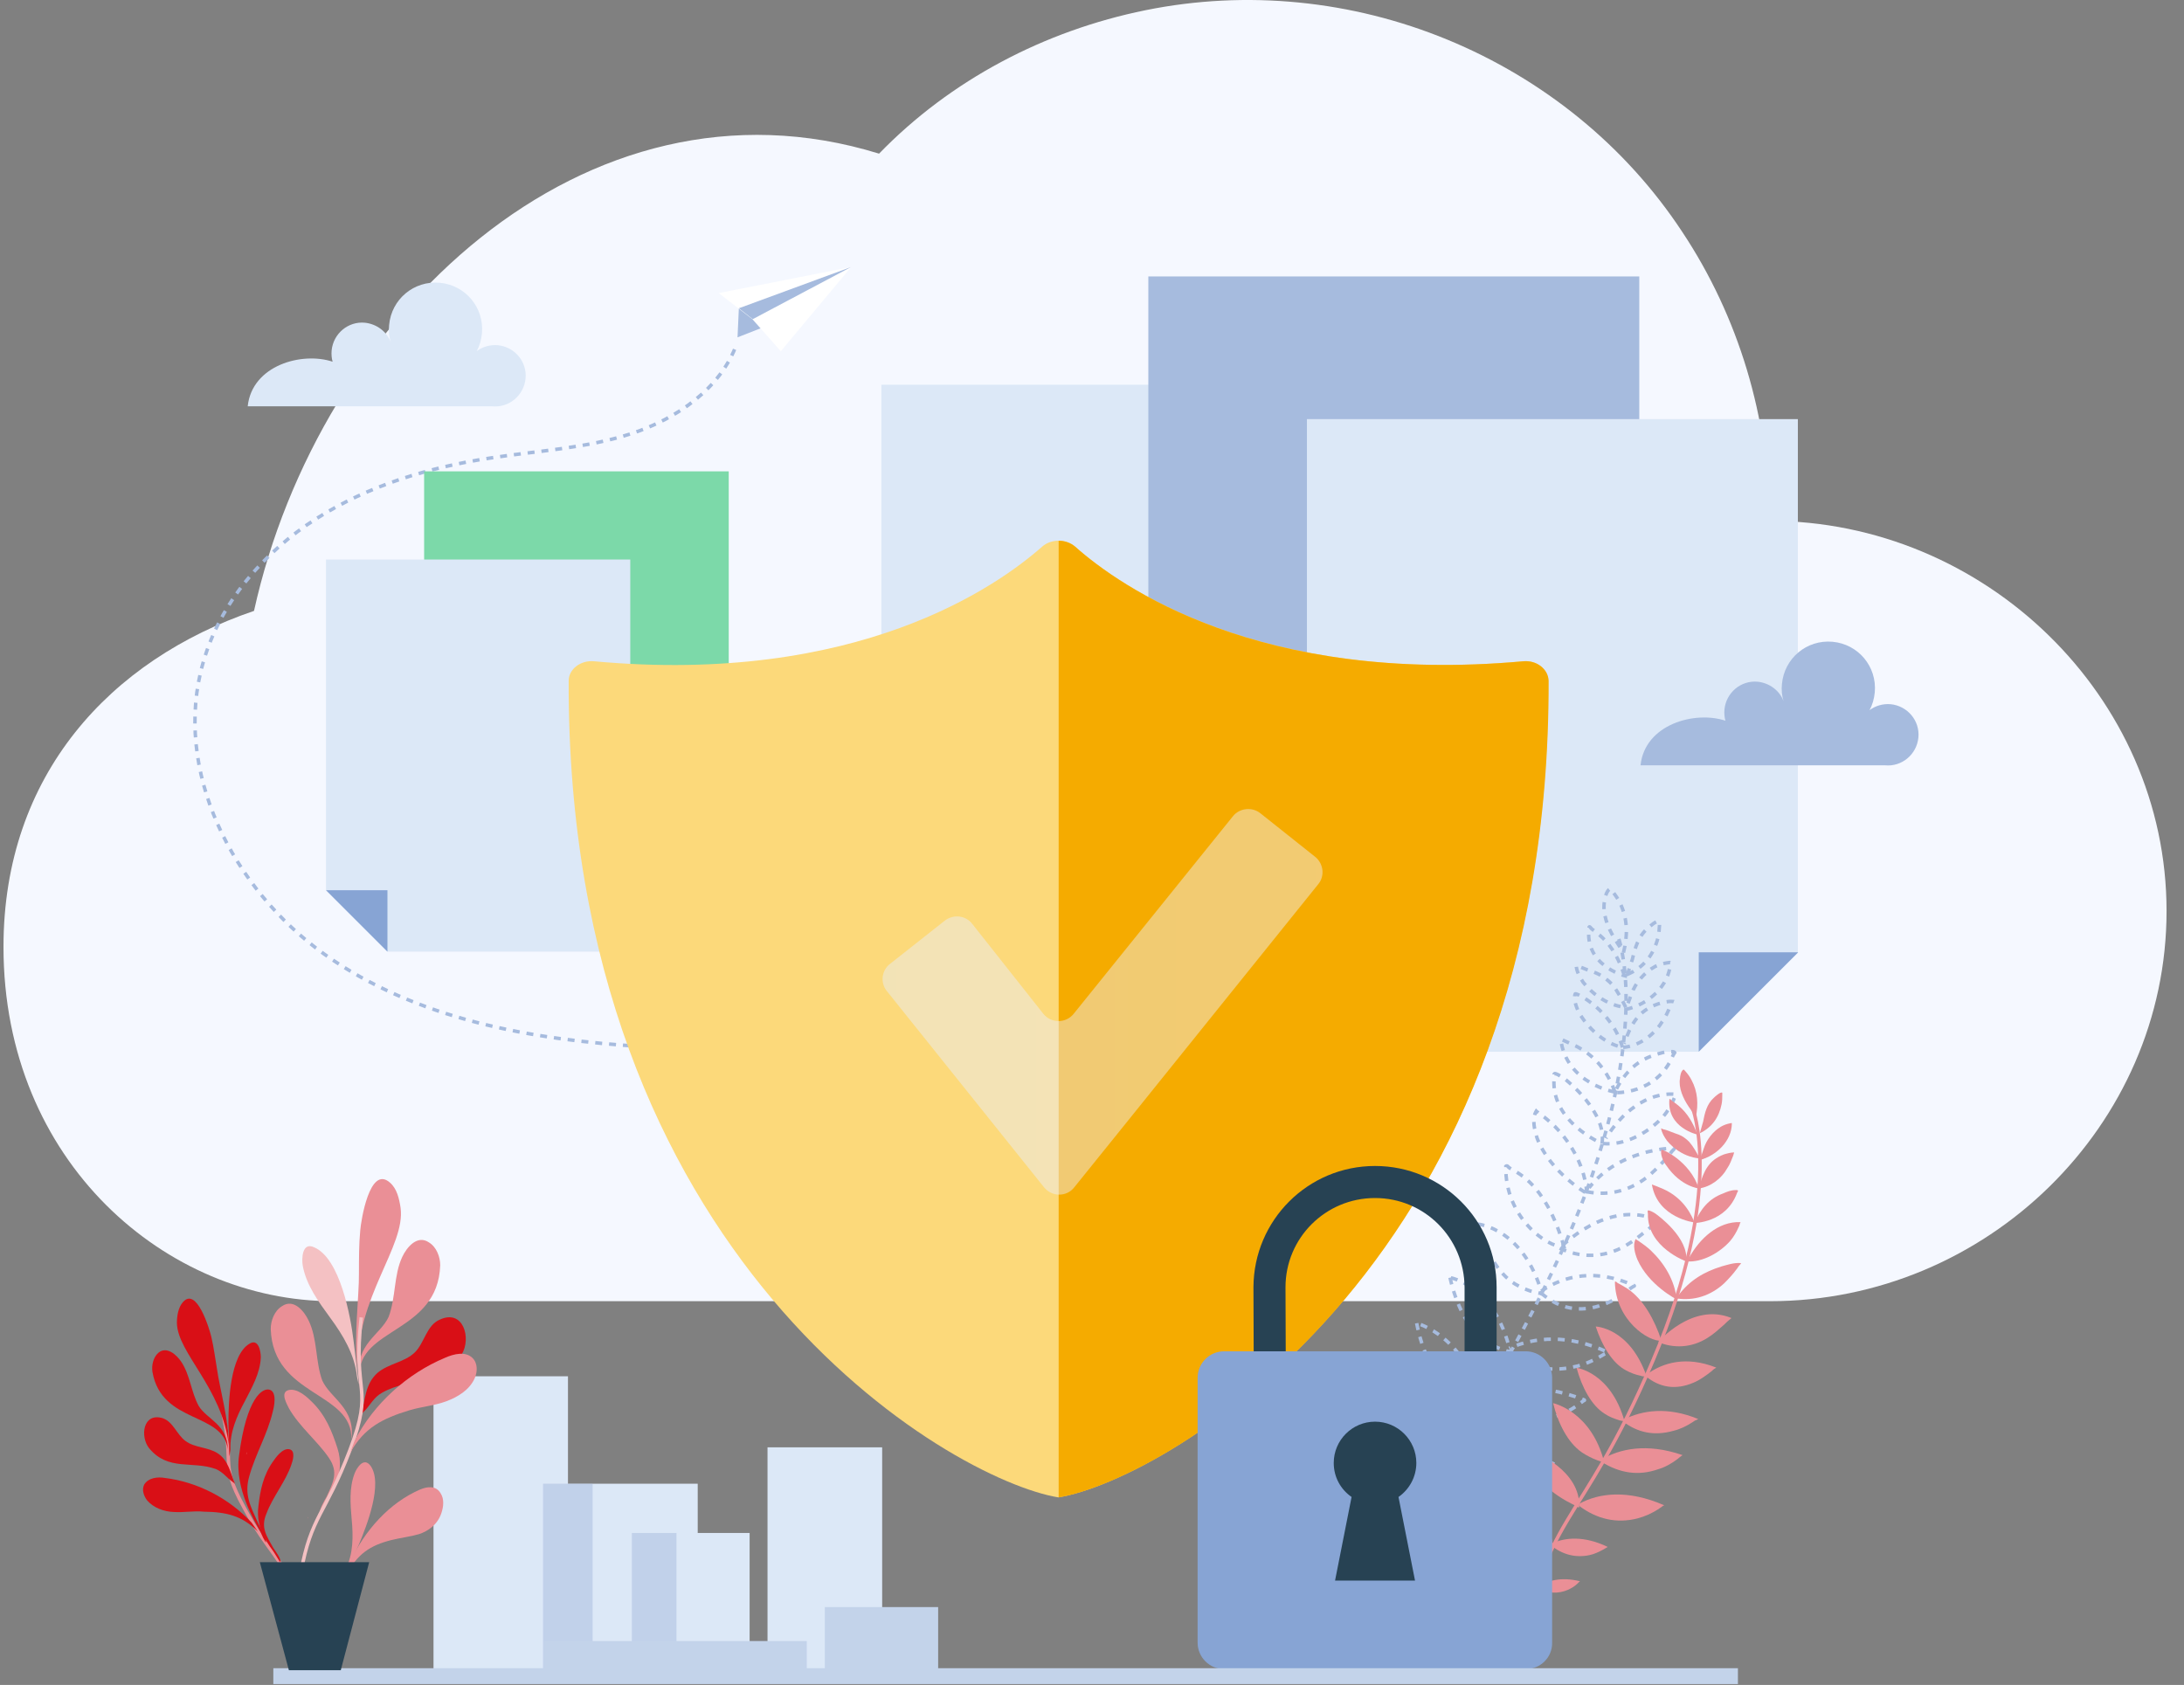 <svg width="626" height="483" viewBox="0 0 626 483" fill="none" xmlns="http://www.w3.org/2000/svg">
<rect x="0" y="0" width="626" height="483" fill="#808080" stroke="none"/>
<path d="M507.106 149.31C507.106 119.939 498.382 90.802 482.111 66.366C465.841 41.694 442.26 22.661 414.907 11.383C387.554 0.104 357.371 -2.95 328.367 2.924C299.363 8.798 272.481 22.896 251.966 44.044C167.548 17.962 91.436 90.764 72.808 175.117C31.65 189.127 1 222.088 1 271.432C1 333.229 47.861 373 95.392 373H507.342C569.359 373 621 322.717 621 261.155C621 199.593 568.887 149.31 507.106 149.31Z" fill="#F5F8FF"/>
<path d="M184.5 300.014C152.303 298.12 119.159 292.154 92.927 273.499C66.696 254.844 49.271 220.753 58.268 189.787C63.192 172.647 75.597 158.253 90.654 148.689C105.712 139.125 123.136 133.916 140.75 131.265C154.292 129.182 168.118 128.519 181.091 124.257C194.065 119.996 206.565 111.379 211.205 98.5" stroke="#A6BBDE" stroke-miterlimit="10" stroke-dasharray="1.99 1.99"/>
<path d="M364.941 291.737H252.629V110.299H393.35V263.233L364.941 291.737Z" fill="#DCE8F7"/>
<path d="M364.941 291.737V263.233H393.445L364.941 291.737Z" fill="#DCE8F7"/>
<path d="M441.457 260.677H329.145V79.238H469.867V232.173L441.457 260.677Z" fill="#A6BBDE"/>
<path d="M441.457 260.676V232.173H469.961L441.457 260.676Z" fill="#87A4D4"/>
<path d="M486.912 301.491H374.6V120.147H515.322V273.082L486.912 301.491Z" fill="#DCE8F7"/>
<path d="M486.912 301.49V272.987H515.416L486.912 301.49Z" fill="#87A4D4"/>
<path d="M139.275 247.514H208.879V135.109H121.567V229.9L139.275 247.514Z" fill="#7CD9A9"/>
<path d="M139.275 247.514V229.9H121.567L139.275 247.514Z" fill="#87A4D4"/>
<path d="M111.055 272.798H180.658V160.394H93.441V255.185L111.055 272.798Z" fill="#DCE8F7"/>
<path d="M111.055 272.798V255.185H93.441L111.055 272.798Z" fill="#87A4D4"/>
<path d="M141.077 116.472C145.906 116.945 150.168 113.347 150.641 108.517C151.115 103.688 147.516 99.426 142.687 98.953C140.414 98.763 138.33 99.426 136.626 100.657C137.478 99.142 137.952 97.438 138.141 95.544C138.804 88.157 133.406 81.718 126.02 81.055C118.633 80.392 112.194 85.79 111.531 93.176C111.341 94.881 111.531 96.585 112.004 98.1C110.868 95.07 108.027 92.892 104.618 92.513C99.788 92.04 95.527 95.638 95.053 100.468C94.959 101.604 95.053 102.741 95.338 103.687C86.531 100.752 72.231 104.729 71 116.472H141.077Z" fill="#DCE8F7"/>
<path d="M540.303 219.386C545.133 219.859 549.394 216.261 549.868 211.431C550.341 206.602 546.743 202.34 541.913 201.867C539.64 201.677 537.557 202.34 535.852 203.571C536.705 202.056 537.178 200.352 537.368 198.458C538.03 191.071 532.633 184.632 525.246 183.969C517.86 183.306 511.42 188.704 510.757 196.09C510.568 197.795 510.757 199.499 511.231 201.014C510.094 197.984 507.254 195.806 503.844 195.427C499.015 194.954 494.753 198.552 494.28 203.382C494.185 204.518 494.28 205.655 494.564 206.602C485.757 203.666 471.458 207.643 470.227 219.386H540.303Z" fill="#A6BBDE"/>
<path d="M465.337 273.064C466.568 268.329 466.568 263.404 464.39 258.954C463.822 257.723 463.064 256.681 462.307 255.639C462.307 255.639 461.739 254.787 461.549 254.787C460.508 255.166 460.034 257.344 459.939 258.101C459.182 261.7 460.792 265.772 462.686 268.897L465.337 273.064Z" stroke="#A6BBDE" stroke-miterlimit="10" stroke-dasharray="1.99 1.99"/>
<path d="M465.621 279.692C464.201 275.431 462.307 271.453 458.803 268.329C458.045 267.666 457.193 267.003 456.435 266.435C456.057 266.245 455.678 265.393 455.489 265.772C453.973 276.757 465.621 279.692 465.621 279.692Z" stroke="#A6BBDE" stroke-miterlimit="10" stroke-dasharray="1.99 1.99"/>
<path d="M466 288.783C464.864 286.51 463.728 284.238 462.212 282.344C461.076 281.113 459.656 279.976 458.33 279.313C457.383 278.84 456.152 278.366 454.921 277.988C454.163 277.704 453.311 277.325 452.553 277.041C452.364 277.041 452.175 276.851 451.985 276.851C451.985 276.851 451.606 276.662 451.796 276.851C451.89 278.461 452.837 280.166 453.784 281.586C459.277 288.499 466 288.783 466 288.783Z" stroke="#A6BBDE" stroke-miterlimit="10" stroke-dasharray="1.99 1.99"/>
<path d="M465.053 300.241C462.118 289.635 451.796 284.522 451.512 284.9C450.849 286.51 452.08 289.541 453.027 291.056C458.425 299.294 465.053 300.241 465.053 300.241Z" stroke="#A6BBDE" stroke-miterlimit="10" stroke-dasharray="1.99 1.99"/>
<path d="M462.875 313.025C460.887 307.249 457.288 302.704 451.701 299.863C450.28 299.2 448.765 298.537 447.345 297.874C448.955 310.753 462.875 313.025 462.875 313.025Z" stroke="#A6BBDE" stroke-miterlimit="10" stroke-dasharray="1.99 1.99"/>
<path d="M459.182 327.798C460.602 318.802 449.238 309.806 448.102 308.954C447.723 308.764 445.735 307.438 445.545 307.817C445.356 307.817 445.545 308.859 445.451 309.048C444.409 321.643 459.182 327.798 459.182 327.798Z" stroke="#A6BBDE" stroke-miterlimit="10" stroke-dasharray="1.99 1.99"/>
<path d="M454.826 342.097C454.352 334.805 450.754 328.177 445.735 322.968C444.409 321.737 442.989 320.412 441.473 319.37C441.095 319.18 440.905 318.896 440.527 318.707L440.337 318.518C439.011 320.696 439.864 324.105 440.621 326.377C444.409 336.131 454.826 342.097 454.826 342.097Z" stroke="#A6BBDE" stroke-miterlimit="10" stroke-dasharray="1.99 1.99"/>
<path d="M466.474 279.314C471.209 277.325 474.05 273.632 475.281 268.613C475.565 267.382 475.565 266.246 475.659 265.204V264.162C474.902 263.689 472.724 265.677 472.345 266.056C469.599 268.329 468.652 271.738 467.894 274.958L466.474 279.314Z" stroke="#A6BBDE" stroke-miterlimit="10" stroke-dasharray="1.99 1.99"/>
<path d="M466 289.351C472.345 288.026 478.5 282.628 478.784 275.999C478.784 275.81 478.216 275.999 477.932 275.999C476.701 276.189 475.659 276.473 474.428 277.041C471.303 278.745 468.746 281.776 467.61 284.995L466 289.351Z" stroke="#A6BBDE" stroke-miterlimit="10" stroke-dasharray="1.99 1.99"/>
<path d="M465.243 300.241C469.693 299.863 473.955 296.832 476.322 293.045C477.364 291.719 478.122 289.92 478.785 288.31L479.258 287.079C478.027 286.984 476.606 287.363 475.375 287.742C469.409 289.73 467.421 293.802 465.527 299.2" stroke="#A6BBDE" stroke-miterlimit="10" stroke-dasharray="1.99 1.99"/>
<path d="M479.542 302.514L480.015 301.757C479.826 301.378 479.258 301.472 478.974 301.472C477.364 301.378 475.754 301.946 474.239 302.419C468.652 304.219 465.242 308.101 462.78 313.215C462.686 313.215 474.807 313.972 479.542 302.514Z" stroke="#A6BBDE" stroke-miterlimit="10" stroke-dasharray="1.99 1.99"/>
<path d="M459.371 327.798C465.432 328.461 472.061 324.957 476.133 320.696C477.648 319.181 478.69 317.381 479.637 315.393C479.826 315.014 479.921 314.635 480.11 314.446C480.11 314.256 480.584 313.878 480.394 313.688C471.871 312.931 464.485 319.37 460.318 326.283" stroke="#A6BBDE" stroke-miterlimit="10" stroke-dasharray="1.99 1.99"/>
<path d="M454.826 341.624C461.265 342.949 467.799 341.245 473.102 336.605C474.807 335.089 476.512 333.29 478.027 331.586C478.405 331.207 478.69 330.639 479.068 330.26C479.258 329.881 480.11 329.313 479.731 329.313C477.269 329.029 474.618 329.692 472.345 330.165C465.811 331.87 459.939 334.805 455.489 340.487" stroke="#A6BBDE" stroke-miterlimit="10" stroke-dasharray="1.99 1.99"/>
<path d="M447.061 357.817C452.648 360.468 459.466 360.847 466 357.059C468.273 355.733 470.356 354.029 472.534 352.324C473.197 351.756 473.766 351.188 474.428 350.62C474.618 350.43 475.47 350.052 475.281 349.862C460.697 343.328 447.061 357.817 447.061 357.817Z" stroke="#A6BBDE" stroke-miterlimit="10" stroke-dasharray="1.99 1.99"/>
<path d="M423.575 350.904C425.659 358.29 429.257 365.108 434.371 368.139C436.17 369.18 437.969 369.938 439.769 370.411C440.337 370.601 440.81 370.695 441.378 370.695C441.568 370.695 442.136 371.169 441.947 370.695C436.549 351.945 423.575 350.904 423.575 350.904Z" stroke="#A6BBDE" stroke-miterlimit="10" stroke-dasharray="1.99 1.99"/>
<path d="M441.757 370.695C446.871 375.146 452.837 376.472 459.655 373.915C462.118 373.063 464.39 371.548 466.758 369.843C467.137 369.464 467.61 369.086 467.989 368.896C468.178 368.707 468.652 368.707 468.368 368.517C457.477 363.593 448.386 365.582 441.757 370.127" stroke="#A6BBDE" stroke-miterlimit="10" stroke-dasharray="1.99 1.99"/>
<path d="M415.621 366.245C417.325 373.82 420.64 380.733 425.564 384.237C427.363 385.563 428.878 386.226 430.678 386.888C431.246 387.078 431.719 387.173 432.287 387.362C432.477 387.362 433.045 387.835 432.856 387.362C428.5 368.423 415.621 366.245 415.621 366.245Z" stroke="#A6BBDE" stroke-miterlimit="10" stroke-dasharray="1.99 1.99"/>
<path d="M432.288 387.362C437.591 391.813 443.746 393.518 451.133 391.813C453.784 391.34 456.246 390.203 458.803 388.783C459.182 388.593 459.655 388.215 460.224 388.025C460.413 387.836 460.886 387.836 460.886 387.646C449.523 382.343 439.769 383.29 432.572 386.51" stroke="#A6BBDE" stroke-miterlimit="10" stroke-dasharray="1.99 1.99"/>
<path d="M406.056 379.313C407.571 387.078 410.886 394.464 416.094 398.536C417.893 399.862 419.882 400.904 421.871 401.851C422.439 402.04 423.102 402.324 423.67 402.514C423.859 402.514 424.428 403.176 424.428 402.798C420.545 383.006 406.056 379.313 406.056 379.313Z" stroke="#A6BBDE" stroke-miterlimit="10" stroke-dasharray="1.99 1.99"/>
<path d="M423.481 402.514C430.204 407.059 437.212 408.574 444.788 406.302C447.44 405.639 450.186 404.313 452.459 402.608C452.837 402.23 453.311 402.04 453.69 401.661C453.879 401.472 454.353 401.472 454.068 401.283C440.716 396.074 430.299 397.779 423.197 401.661" stroke="#A6BBDE" stroke-miterlimit="10" stroke-dasharray="1.99 1.99"/>
<path d="M392.704 416.15C393.082 421.642 394.692 426.945 397.912 430.07C399.048 431.112 400.279 431.964 401.605 432.816C401.984 433.006 402.363 433.29 402.836 433.479C403.026 433.479 403.405 433.953 403.405 433.669C402.458 419.843 392.704 416.15 392.704 416.15Z" stroke="#A6BBDE" stroke-miterlimit="10" stroke-dasharray="1.99 1.99"/>
<path d="M402.836 433.385C406.908 436.983 411.738 438.593 417.231 437.646C419.03 437.362 420.924 436.604 422.818 435.657C423.197 435.468 423.481 435.279 423.859 435.089C424.049 435.089 424.238 434.9 424.238 434.9C415.526 430.26 408.234 430.544 403.026 432.722" stroke="#A6BBDE" stroke-miterlimit="10" stroke-dasharray="1.99 1.99"/>
<path d="M385.223 437.457C386.264 441.339 388.348 445.032 391.283 447.021C392.23 447.684 393.461 448.157 394.503 448.347C394.882 448.347 395.071 448.536 395.545 448.631C395.734 448.631 395.924 448.82 395.924 448.631C392.893 438.593 385.223 437.457 385.223 437.457Z" stroke="#A6BBDE" stroke-miterlimit="10" stroke-dasharray="1.99 1.99"/>
<path d="M397.25 449.199C400.848 451.377 404.636 451.756 408.519 450.335C409.939 449.767 411.17 449.009 412.307 448.062C412.496 447.873 412.685 447.684 412.969 447.494C412.969 447.494 413.348 447.305 413.159 447.305C405.962 445.127 400.659 446.547 397.25 449.009" stroke="#A6BBDE" stroke-miterlimit="10" stroke-dasharray="1.99 1.99"/>
<path d="M398.386 397.684C397.723 403.082 399.522 409.048 404.92 413.498C406.719 415.013 408.802 416.529 411.17 417.854C411.738 418.328 412.59 418.517 413.158 418.991C413.537 419.18 413.916 419.654 414.105 419.464C415.431 405.354 398.386 397.684 398.386 397.684Z" stroke="#A6BBDE" stroke-miterlimit="10" stroke-dasharray="1.99 1.99"/>
<path d="M414.2 418.801C420.64 424.104 428.026 426.282 436.075 424.672C438.916 424.01 441.852 422.873 444.314 421.453C444.693 421.074 445.356 420.885 445.735 420.506C445.924 420.316 446.398 420.316 446.398 420.127C432.95 413.498 421.871 414.35 414.2 418.044" stroke="#A6BBDE" stroke-miterlimit="10" stroke-dasharray="1.99 1.99"/>
<path d="M448.292 357.438C446.019 349.294 442.136 341.434 436.455 337.173C435.318 336.321 433.898 335.469 432.667 334.806C432.288 334.616 432.098 333.953 431.625 334.332C431.246 348.821 443.368 357.627 448.292 357.438Z" stroke="#A6BBDE" stroke-miterlimit="10" stroke-dasharray="1.99 1.99"/>
<path d="M464.012 269.181C464.012 269.181 475.375 300.715 444.883 364.635C414.39 428.555 399.049 421.737 390.242 477.987" stroke="#A6BBDE" stroke-miterlimit="10" stroke-dasharray="1.99 1.99"/>
<path d="M486.079 320.222C486.836 316.624 486.647 312.931 484.848 309.616C484.374 308.669 483.806 307.912 483.143 307.154C483.143 307.154 482.669 306.586 482.575 306.586C481.817 306.87 481.533 308.575 481.533 309.143C481.06 311.889 482.48 314.919 483.995 317.192L486.079 320.222Z" fill="#EA8F96"/>
<path d="M486.552 325.241C485.321 322.021 483.805 319.18 481.059 316.908C480.491 316.434 479.828 315.961 479.26 315.582C478.976 315.392 478.692 314.824 478.502 315.108C477.745 323.347 486.552 325.241 486.552 325.241Z" fill="#EA8F96"/>
<path d="M487.215 332.059C486.268 330.354 485.415 328.745 484.184 327.324C483.237 326.377 482.196 325.62 481.154 325.241C480.396 324.957 479.45 324.673 478.597 324.294C478.029 324.104 477.366 323.82 476.798 323.726C476.609 323.726 476.514 323.536 476.324 323.536C476.324 323.536 476.04 323.347 476.135 323.536C476.324 324.767 477.082 325.998 477.84 327.04C482.101 332.059 487.215 332.059 487.215 332.059Z" fill="#EA8F96"/>
<path d="M486.931 340.676C484.374 332.817 476.419 329.313 476.23 329.597C475.756 330.828 476.798 333.101 477.65 334.142C481.817 340.203 486.931 340.676 486.931 340.676Z" fill="#EA8F96"/>
<path d="M485.699 350.43C483.995 346.169 481.154 342.854 476.798 340.866C475.756 340.392 474.525 339.919 473.483 339.54C475.093 349.199 485.699 350.43 485.699 350.43Z" fill="#EA8F96"/>
<path d="M483.332 361.605C484.089 354.786 475.283 348.442 474.336 347.779C474.051 347.59 472.536 346.737 472.347 347.021C472.157 347.021 472.347 347.779 472.347 347.968C472.063 357.533 483.332 361.605 483.332 361.605Z" fill="#EA8F96"/>
<path d="M480.586 372.495C480.018 367.002 477.082 362.173 473.105 358.385C472.063 357.438 470.927 356.585 469.79 355.828C469.506 355.639 469.317 355.544 469.033 355.354L468.843 355.165C467.896 356.87 468.654 359.426 469.317 361.036C472.537 368.423 480.586 372.495 480.586 372.495Z" fill="#EA8F96"/>
<path d="M487.215 324.862C490.719 323.158 492.707 320.317 493.465 316.529C493.654 315.582 493.654 314.73 493.654 313.972V313.215C493.086 312.93 491.476 314.446 491.192 314.73C489.204 316.529 488.635 319.086 488.162 321.548L487.215 324.862Z" fill="#EA8F96"/>
<path d="M487.215 332.533C491.95 331.302 496.401 327.041 496.401 322.022C496.401 321.832 495.927 322.022 495.832 322.022C494.885 322.211 494.128 322.495 493.276 322.969C491.003 324.294 489.109 326.756 488.351 329.219L487.215 332.533Z" fill="#EA8F96"/>
<path d="M487.025 340.676C490.34 340.203 493.465 337.836 495.075 334.9C495.832 333.858 496.306 332.438 496.779 331.301L497.063 330.354C496.116 330.354 495.075 330.639 494.128 330.923C489.677 332.627 488.351 335.752 487.12 339.919" fill="#EA8F96"/>
<path d="M497.916 341.907L498.2 341.339C498.01 341.055 497.632 341.15 497.442 341.15C496.211 341.15 494.98 341.623 493.938 342.097C489.772 343.612 487.404 346.642 485.7 350.62C485.51 350.525 494.696 350.714 497.916 341.907Z" fill="#EA8F96"/>
<path d="M483.521 361.604C488.067 361.888 492.991 359.048 495.927 355.733C496.969 354.502 497.726 353.176 498.389 351.661C498.579 351.377 498.578 351.093 498.673 350.904C498.673 350.714 498.957 350.43 498.863 350.336C492.423 350.051 487.12 355.165 484.184 360.468" fill="#EA8F96"/>
<path d="M480.586 372.211C485.51 372.968 490.34 371.453 494.222 367.855C495.454 366.624 496.685 365.298 497.726 363.877C498.01 363.593 498.2 363.12 498.484 362.836C498.673 362.552 499.241 362.078 498.957 362.078C497.158 361.889 495.169 362.552 493.465 363.025C488.541 364.54 484.279 367.002 481.059 371.358" fill="#EA8F96"/>
<path d="M475.283 384.711C479.544 386.51 484.753 386.51 489.487 383.479C491.192 382.438 492.707 381.017 494.222 379.692C494.696 379.218 495.169 378.745 495.643 378.366C495.832 378.176 496.4 377.892 496.211 377.798C485.037 373.252 475.283 384.711 475.283 384.711Z" fill="#EA8F96"/>
<path d="M457.385 380.26C459.184 385.752 462.12 390.771 466.097 392.854C467.518 393.612 468.843 394.085 470.264 394.37C470.737 394.559 471.021 394.559 471.495 394.559C471.684 394.559 472.063 394.843 471.968 394.559C467.139 380.544 457.385 380.26 457.385 380.26Z" fill="#EA8F96"/>
<path d="M471.779 394.559C475.756 397.779 480.302 398.536 485.415 396.358C487.215 395.601 488.919 394.37 490.624 393.044C490.908 392.76 491.192 392.476 491.571 392.286C491.76 392.097 492.044 392.097 491.855 392.002C483.427 388.688 476.703 390.487 471.873 394.085" fill="#EA8F96"/>
<path d="M451.892 392.097C453.407 397.684 456.154 402.892 459.941 405.259C461.362 406.206 462.498 406.585 463.919 407.059C464.392 407.248 464.676 407.248 465.15 407.343C465.339 407.343 465.718 407.627 465.623 407.343C461.646 393.328 451.892 392.097 451.892 392.097Z" fill="#EA8F96"/>
<path d="M465.15 407.438C469.317 410.657 474.052 411.699 479.544 410.184C481.533 409.711 483.332 408.858 485.226 407.627C485.51 407.438 485.794 407.154 486.268 407.059C486.457 406.87 486.741 406.87 486.741 406.775C478.029 403.176 470.737 404.218 465.339 406.964" fill="#EA8F96"/>
<path d="M445.169 402.229C446.589 408.006 449.336 413.498 453.408 416.339C454.828 417.286 456.343 418.044 457.859 418.612C458.332 418.801 458.806 418.896 459.279 419.085C459.468 419.085 459.847 419.559 459.847 419.275C456.154 404.502 445.169 402.229 445.169 402.229Z" fill="#EA8F96"/>
<path d="M459.089 419.085C464.298 422.305 469.601 423.157 475.283 421.169C477.271 420.6 479.26 419.464 480.965 418.138C481.249 417.854 481.533 417.665 481.912 417.381C482.101 417.191 482.385 417.191 482.196 417.097C471.968 413.593 464.203 415.297 458.995 418.422" fill="#EA8F96"/>
<path d="M436.362 430.449C436.835 434.521 438.161 438.498 440.813 440.771C441.76 441.528 442.612 442.096 443.748 442.759C444.032 442.949 444.316 443.043 444.695 443.233C444.885 443.233 445.169 443.517 445.169 443.422C443.843 432.911 436.362 430.449 436.362 430.449Z" fill="#EA8F96"/>
<path d="M444.601 443.043C447.82 445.6 451.514 446.642 455.586 445.79C457.006 445.506 458.332 444.843 459.752 444.085C460.036 443.896 460.226 443.801 460.51 443.612C460.699 443.612 460.794 443.422 460.794 443.422C454.07 440.203 448.578 440.676 444.79 442.475" fill="#EA8F96"/>
<path d="M431.438 446.737C432.384 449.578 433.994 452.324 436.362 453.744C437.119 454.218 438.066 454.502 438.824 454.691C439.108 454.691 439.297 454.881 439.582 454.881C439.771 454.881 439.866 455.07 439.866 454.881C437.214 447.305 431.438 446.737 431.438 446.737Z" fill="#EA8F96"/>
<path d="M440.907 455.259C443.653 456.774 446.589 456.964 449.43 455.733C450.472 455.259 451.419 454.691 452.176 453.933C452.366 453.744 452.46 453.649 452.65 453.46C452.65 453.46 452.934 453.271 452.839 453.271C447.347 451.945 443.369 453.081 440.907 455.07" fill="#EA8F96"/>
<path d="M439.96 416.339C439.676 420.411 441.192 424.862 445.453 427.987C446.873 429.028 448.483 430.07 450.377 431.017C450.851 431.301 451.419 431.49 451.892 431.774C452.177 431.964 452.461 432.248 452.65 432.058C453.123 421.547 439.96 416.339 439.96 416.339Z" fill="#EA8F96"/>
<path d="M452.65 431.68C457.669 435.468 463.351 436.793 469.317 435.278C471.495 434.71 473.578 433.763 475.472 432.532C475.756 432.248 476.23 432.058 476.514 431.774C476.703 431.585 476.987 431.585 476.987 431.49C466.571 426.945 458.332 427.987 452.745 431.017" fill="#EA8F96"/>
<path d="M476.23 384.332C474.241 378.271 471.022 372.495 466.571 369.464C465.624 368.896 464.582 368.233 463.635 367.76C463.351 367.57 463.162 367.192 462.877 367.476C463.067 378.46 472.537 384.71 476.23 384.332Z" fill="#EA8F96"/>
<path d="M485.037 317.287C485.037 317.287 494.696 340.677 473.862 389.824C453.123 438.972 441.286 434.426 436.551 477.039" stroke="#EA8F96" stroke-miterlimit="10"/>
<path d="M224.94 91.398L211.398 96.701L211.777 88.368L224.94 91.398Z" fill="#A6BBDE"/>
<path d="M243.974 76.531L223.803 100.679L215.659 91.493L206 84.012L243.974 76.531Z" fill="white"/>
<path d="M243.974 76.531L211.777 88.368L215.754 91.493L243.974 76.531Z" fill="#A6BBDE"/>
<path d="M124.256 481.833L162.798 481.833L162.798 394.522L124.256 394.522L124.256 481.833Z" fill="#DCE8F7"/>
<path d="M219.993 481.841L252.853 481.841L252.853 414.89L219.993 414.89L219.993 481.841Z" fill="#DCE8F7"/>
<path d="M155.666 481.76L199.985 481.76L199.985 425.321L155.666 425.321L155.666 481.76Z" fill="#DCE8F7"/>
<path opacity="0.5" d="M155.653 481.76L169.858 481.76L169.858 425.321L155.653 425.321L155.653 481.76Z" fill="#A6BBDE"/>
<path d="M181.153 481.77L214.865 481.77L214.865 439.44L181.153 439.44L181.153 481.77Z" fill="#DCE8F7"/>
<path opacity="0.5" d="M181.111 481.77L193.895 481.77L193.895 439.44L181.111 439.44L181.111 481.77Z" fill="#A6BBDE"/>
<path d="M155.775 482.032L231.243 482.032L231.243 470.417L155.775 470.417L155.775 482.032Z" fill="#C3D3EA"/>
<path d="M236.421 481.802L268.903 481.802L268.903 460.684L236.421 460.684L236.421 481.802Z" fill="#C3D3EA"/>
<path d="M436.585 189.564C361.206 196.382 321.054 168.163 308.175 156.705C305.618 154.432 301.262 154.432 298.705 156.705C285.731 168.163 245.674 196.477 170.294 189.564C166.411 189.185 163.002 191.837 163.002 195.151C162.434 360.965 272.473 424.127 303.345 429.241C334.217 424.222 444.256 360.965 443.782 195.151C443.782 191.837 440.468 189.185 436.585 189.564Z" fill="#FCD97A"/>
<path d="M436.585 189.564C361.205 196.382 321.053 168.163 308.174 156.705C306.849 155.568 305.144 155 303.439 155V429.241C334.311 424.222 444.35 360.965 443.877 195.151C443.782 191.837 440.468 189.185 436.585 189.564Z" fill="#F5AB00"/>
<path opacity="0.9" d="M323.285 321.287L377.831 253.485C379.82 251.117 379.347 247.519 376.979 245.625L361.259 233.125C358.892 231.231 355.293 231.61 353.399 233.977L307.755 290.606C305.482 293.447 301.221 293.352 299.043 290.606L278.682 264.848C276.788 262.386 273.285 262.007 270.823 263.901L255.103 276.307C252.64 278.201 252.262 281.799 254.25 284.166L299.232 340.321C301.505 343.162 305.766 343.162 307.944 340.321L323.285 321.287Z" fill="url(#paint0_linear_131_5265)" fill-opacity="0.5"/>
<path d="M368.463 368.992C368.463 354.882 379.922 343.424 394.126 343.424C408.331 343.424 419.695 354.882 419.789 368.992V422.495H428.975V368.992C428.975 349.769 413.35 334.238 394.126 334.238C374.903 334.238 359.372 349.769 359.277 368.992L359.467 421.454L368.652 421.548L368.463 368.992Z" fill="#274253"/>
<path d="M437.403 478.461H350.849C346.683 478.461 343.273 475.052 343.273 470.885V394.939C343.273 390.772 346.683 387.363 350.849 387.363H437.309C441.475 387.363 444.885 390.772 444.885 394.939V470.885C444.979 475.052 441.57 478.461 437.403 478.461Z" fill="#87A4D4"/>
<path d="M405.964 419.37C405.964 412.836 400.661 407.533 394.126 407.533C387.592 407.533 382.289 412.836 382.289 419.37C382.289 423.442 384.278 426.946 387.403 429.124L382.668 453.082H405.585L400.85 429.124C403.975 426.946 405.964 423.348 405.964 419.37Z" fill="#274253"/>
<path d="M78.345 482.752L498.142 482.752L498.142 478.207L78.345 478.207L78.345 482.752Z" fill="#C3D3EA"/>
<path d="M88.11 434.754C88.11 435.133 88.299 435.323 88.299 435.323L88.11 434.754Z" fill="#EA8F96"/>
<path d="M63.299 402.652C67.75 420.171 62.447 418.467 69.928 432.103C77.314 445.929 80.629 445.55 84.89 458.239" stroke="#EA8F96" stroke-miterlimit="10"/>
<path d="M66.708 424.811C65.003 423.675 64.056 422.065 61.878 421.118C55.06 418.656 48.242 421.781 42.749 415.152C40.097 411.838 40.95 404.83 46.632 406.535C49.662 407.576 50.609 411.175 53.166 413.069C55.817 415.057 59.511 414.773 62.352 416.572C65.477 418.561 66.045 422.254 67.371 425.379" fill="#D90F16"/>
<path d="M51.935 390.342C50.609 388.353 47.768 385.796 45.401 387.785C43.886 389.111 43.412 391.478 43.696 393.277C46.348 408.334 64.056 404.641 65.287 415.531C65.287 408.334 59.322 406.913 56.954 403.031C54.776 399.054 54.492 394.129 51.935 390.342Z" fill="#D90F16"/>
<path d="M65.572 414.205C63.583 397.728 50.894 387.88 50.704 379.262C50.704 377.274 51.083 374.811 52.409 373.296C56.386 368.656 60.079 381.156 60.553 383.145C61.31 386.27 61.689 389.584 62.257 392.804C62.92 397.633 65.666 407.576 65.572 414.205Z" fill="#D90F16"/>
<path d="M65.761 417.519C65.666 416.478 65.666 415.531 65.666 414.489C65.666 412.122 65.477 409.944 65.477 407.671C65.477 401.989 65.951 388.542 71.443 385.228C74.095 383.523 74.757 387.406 74.757 389.11C74.568 393.656 72.201 397.728 70.212 401.61C67.844 405.966 65.856 410.607 66.045 415.531" fill="#D90F16"/>
<path d="M78.166 404.735C78.545 403.41 79.492 399.054 77.314 398.391C75.326 397.728 70.685 400.474 68.507 417.33C67.181 426.8 73.242 436.459 74.473 438.826C74.947 439.584 75.231 440.625 75.799 441.478L76.178 442.141C76.651 441.288 74.284 437.311 74 436.648C71.822 431.819 69.928 428.504 71.443 423.201C73.242 416.762 76.651 411.175 78.166 404.735Z" fill="#D90F16"/>
<path d="M83.47 419.982C83.848 418.94 84.89 415.815 82.901 415.436C80.913 415.058 78.924 417.993 78.261 418.94C75.42 422.917 74.568 427.368 74.094 431.535C73.053 438.542 77.598 443.467 78.64 445.171C79.019 445.834 79.492 446.497 79.871 447.16L80.25 447.728C80.913 447.254 78.735 444.319 78.356 443.751C76.367 440.247 74.663 437.879 76.367 433.902C78.166 429.073 81.86 424.717 83.47 419.982Z" fill="#D90F16"/>
<path d="M72.106 436.459C65.572 429.451 56.575 424.811 47.295 423.675C45.212 423.296 42.56 423.58 41.329 425.568C40.571 427.084 41.234 428.883 42.181 430.114C43.981 432.197 46.916 433.334 49.852 433.428C52.693 433.618 55.534 433.049 58.375 433.334C64.909 433.428 69.36 434.47 73.905 439.015" fill="#D90F16"/>
<path d="M88.489 378.6C87.163 375.759 84.133 372.16 80.818 374.433C78.64 375.759 77.599 378.6 77.599 380.967C78.261 400.474 101.273 398.865 100.705 412.69C102.031 403.694 94.739 400.948 92.371 395.74C90.383 390.342 91.046 383.903 88.489 378.6Z" fill="#EA8F96"/>
<path d="M103.546 405.493C104.682 401.421 104.588 396.781 108.186 393.561C111.406 390.815 116.046 390.531 118.982 387.595C121.633 384.944 122.296 379.925 125.989 378.315C132.808 375.095 135.175 383.618 132.334 388.258C126.652 397.539 117.467 394.698 109.512 399.243C107.05 400.569 106.103 402.936 104.209 404.735" fill="#D90F16"/>
<path d="M115.288 360.323C116.614 357.482 119.645 353.884 122.959 356.157C125.137 357.482 126.179 360.323 126.179 362.691C125.516 382.198 102.504 380.588 103.072 394.414C101.747 385.418 109.038 382.672 111.406 377.463C113.489 371.876 112.826 365.626 115.288 360.323Z" fill="#EA8F96"/>
<path d="M102.883 364.963C102.883 360.891 102.883 356.63 103.262 352.653C103.451 350.19 105.913 333.808 111.784 339.016C113.773 340.721 114.436 343.656 114.815 346.213C116.33 357.293 102.031 371.781 102.504 392.709C101.273 384.281 102.978 371.308 102.883 364.963Z" fill="#EA8F96"/>
<path d="M102.315 394.603C101.652 388.259 98.337 382.766 94.644 377.747C91.33 373.202 87.826 368.467 86.784 362.88C86.406 360.797 86.595 355.872 90.099 357.577C97.485 360.797 100.515 377.368 101.368 384.565C101.747 387.406 102.031 390.247 102.409 393.088C102.504 394.224 102.788 395.455 102.788 396.781C102.788 396.876 102.788 396.876 102.788 396.876" fill="#F4C1C3"/>
<path d="M70.685 416.194C70.685 416.573 70.685 416.857 70.591 416.857L70.685 416.194Z" fill="#F4C1C3"/>
<path d="M82.807 403.694C82.333 402.652 80.155 399.149 82.712 398.486C85.269 397.823 88.205 400.664 89.246 401.706C93.413 405.683 95.212 410.512 96.728 415.152C99.19 422.823 94.549 428.978 93.508 430.967C93.129 431.724 92.656 432.387 92.277 433.334C92.277 433.334 91.898 433.997 91.898 433.902C91.046 433.334 93.224 429.736 93.603 429.073C95.496 424.906 97.106 422.065 94.265 417.899C91.046 413.164 85.743 408.902 82.807 403.694Z" fill="#EA8F96"/>
<path d="M103.546 377.652C100.989 400.285 107.334 397.16 100.326 415.626C93.318 434.091 89.151 434.47 86.216 450.947" stroke="#F4C1C3" stroke-miterlimit="10"/>
<path d="M101.652 412.974C107.144 402.368 116.709 393.751 127.599 389.205C130.156 388.069 133.471 387.311 135.459 389.3C136.974 390.815 136.88 393.277 136.027 395.171C134.512 398.485 131.198 400.474 127.883 401.705C124.569 402.936 120.876 403.22 117.372 404.262C109.607 406.629 104.398 409.281 100.421 416.383" fill="#EA8F96"/>
<path d="M99.947 448.485C104.587 438.353 111.879 430.682 120.402 426.989C122.39 426.137 124.947 425.758 126.273 428.031C127.409 429.735 127.125 432.008 126.462 433.902C125.326 437.122 122.675 438.921 120.118 439.773C117.466 440.531 114.815 440.815 112.163 441.478C106.197 442.993 102.314 445.36 99 451.989" fill="#EA8F96"/>
<path d="M99.095 449.811C101.273 445.36 101.273 440.436 100.8 435.512C100.421 431.156 100.042 426.516 101.652 422.349C102.315 420.645 104.304 417.614 106.197 420.171C109.891 425.285 105.061 437.501 102.883 442.709C102.031 444.697 100.989 446.686 100.042 448.864C99.663 449.716 99.284 450.569 98.716 451.421C98.716 451.516 98.716 451.516 98.716 451.516" fill="#EA8F96"/>
<path d="M97.674 478.788H82.807L74.473 447.822H105.818L97.674 478.788Z" fill="#274253"/>
<defs>
<linearGradient id="paint0_linear_131_5265" x1="252.887" y1="287.189" x2="379.021" y2="287.189" gradientUnits="userSpaceOnUse">
<stop stop-color="#E8EFFF"/>
<stop offset="1" stop-color="#EFF3FE"/>
</linearGradient>
</defs>
</svg>
